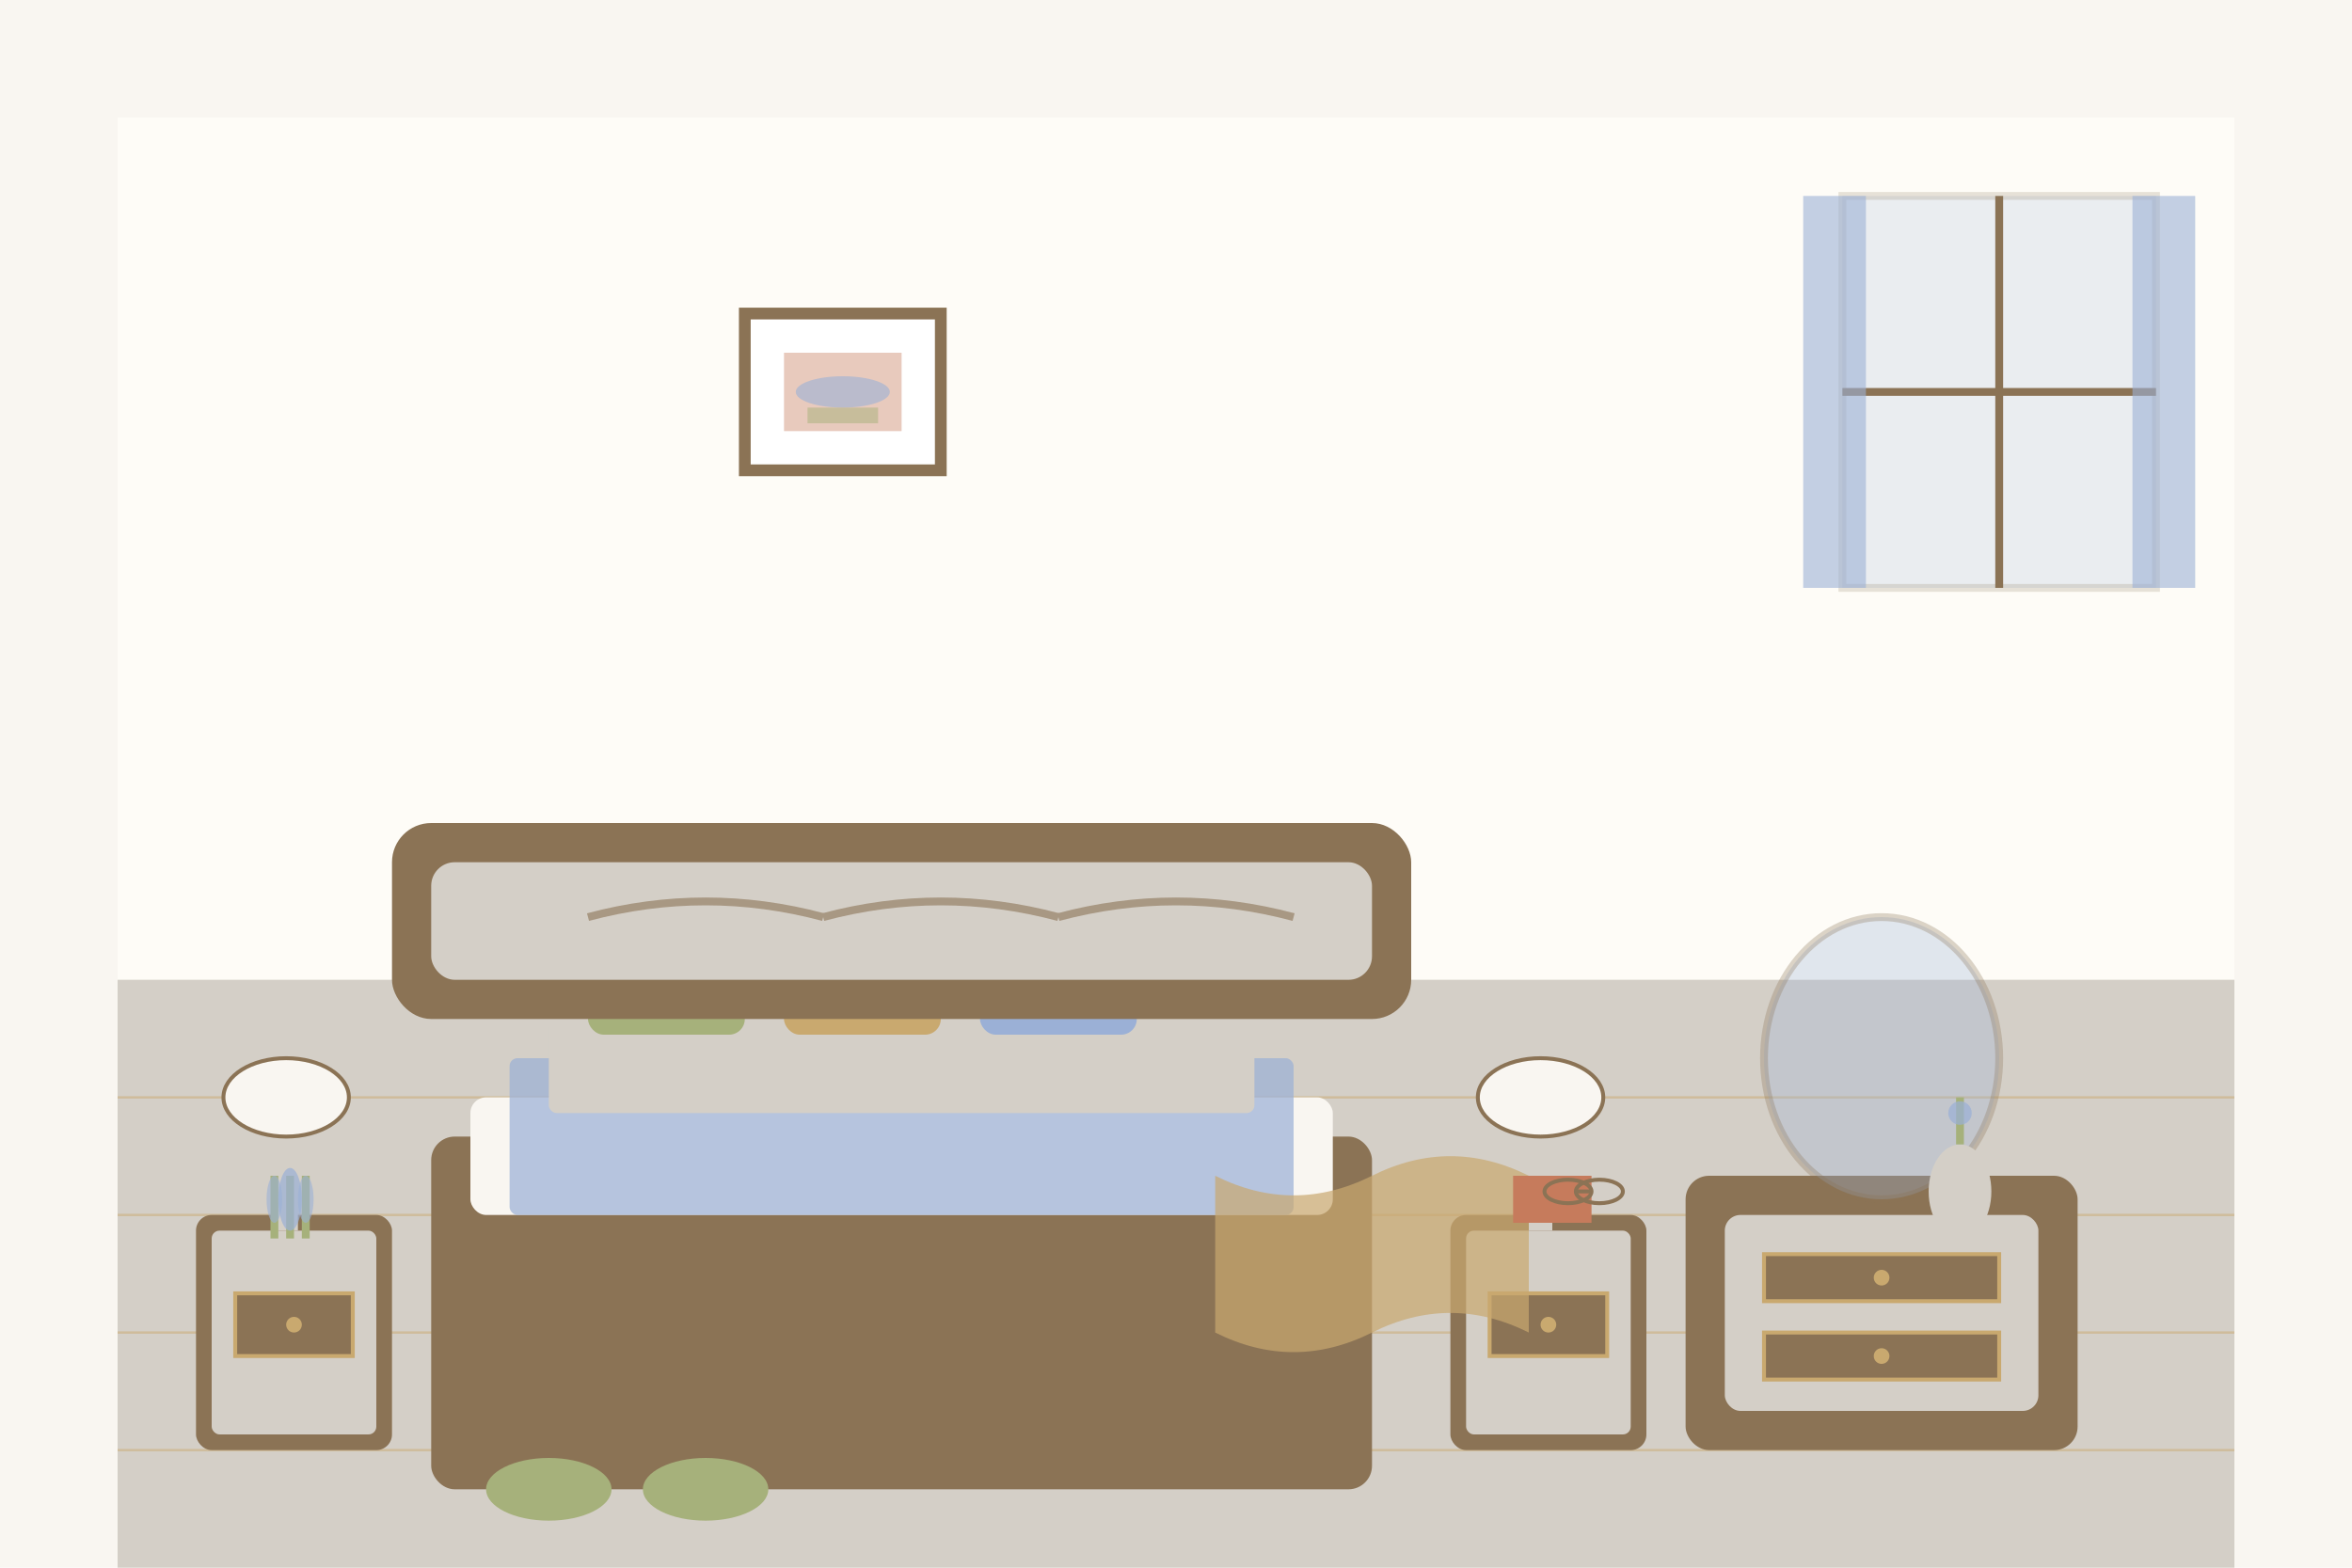<svg width="300" height="200" viewBox="0 0 300 200" fill="none" xmlns="http://www.w3.org/2000/svg">
  <!-- Background -->
  <rect width="300" height="200" fill="#F9F6F1"/>
  
  <!-- Provence style bedroom scene -->
  <g transform="translate(15, 15)">
    <!-- Wall -->
    <rect x="0" y="0" width="270" height="110" fill="#FEFCF7"/>
    
    <!-- Floor -->
    <rect x="0" y="110" width="270" height="75" fill="#D4CFC7"/>
    
    <!-- Floor pattern (wood planks) -->
    <g stroke="#C9A96F" stroke-width="0.3" opacity="0.5">
      <line x1="0" y1="125" x2="270" y2="125"/>
      <line x1="0" y1="140" x2="270" y2="140"/>
      <line x1="0" y1="155" x2="270" y2="155"/>
      <line x1="0" y1="170" x2="270" y2="170"/>
    </g>
    
    <!-- Bed frame -->
    <rect x="40" y="130" width="120" height="45" fill="#8B7355" rx="3"/>
    
    <!-- Mattress -->
    <rect x="45" y="125" width="110" height="15" fill="#F9F6F1" rx="2"/>
    
    <!-- Bed linens -->
    <rect x="50" y="120" width="100" height="20" fill="#9BB0D6" opacity="0.7" rx="1"/>
    <rect x="55" y="115" width="90" height="12" fill="#D4CFC7" rx="1"/>
    
    <!-- Pillows -->
    <rect x="60" y="105" width="20" height="12" fill="#A6B17B" rx="2"/>
    <rect x="85" y="105" width="20" height="12" fill="#C9A96F" rx="2"/>
    <rect x="110" y="105" width="20" height="12" fill="#9BB0D6" rx="2"/>
    
    <!-- Headboard -->
    <rect x="35" y="90" width="130" height="25" fill="#8B7355" rx="5"/>
    <rect x="40" y="95" width="120" height="15" fill="#D4CFC7" rx="3"/>
    
    <!-- Headboard decorative pattern -->
    <g stroke="#8B7355" stroke-width="1" fill="none" opacity="0.6">
      <path d="M60 102 Q75 98 90 102"/>
      <path d="M90 102 Q105 98 120 102"/>
      <path d="M120 102 Q135 98 150 102"/>
    </g>
    
    <!-- Nightstand (left) -->
    <rect x="10" y="140" width="25" height="30" fill="#8B7355" rx="2"/>
    <rect x="12" y="142" width="21" height="26" fill="#D4CFC7" rx="1"/>
    <!-- Drawer -->
    <rect x="15" y="150" width="15" height="8" fill="#8B7355" stroke="#C9A96F" stroke-width="0.5"/>
    <circle cx="22.5" cy="154" r="1" fill="#C9A96F"/>
    
    <!-- Nightstand lamp (left) -->
    <rect x="20" y="130" width="3" height="12" fill="#D4CFC7"/>
    <ellipse cx="21.5" cy="125" rx="8" ry="5" fill="#F9F6F1" stroke="#8B7355" stroke-width="0.5"/>
    
    <!-- Nightstand (right) -->
    <rect x="170" y="140" width="25" height="30" fill="#8B7355" rx="2"/>
    <rect x="172" y="142" width="21" height="26" fill="#D4CFC7" rx="1"/>
    <!-- Drawer -->
    <rect x="175" y="150" width="15" height="8" fill="#8B7355" stroke="#C9A96F" stroke-width="0.5"/>
    <circle cx="182.5" cy="154" r="1" fill="#C9A96F"/>
    
    <!-- Nightstand lamp (right) -->
    <rect x="180" y="130" width="3" height="12" fill="#D4CFC7"/>
    <ellipse cx="181.5" cy="125" rx="8" ry="5" fill="#F9F6F1" stroke="#8B7355" stroke-width="0.5"/>
    
    <!-- Dresser/Commode -->
    <rect x="200" y="135" width="50" height="35" fill="#8B7355" rx="3"/>
    <rect x="205" y="140" width="40" height="25" fill="#D4CFC7" rx="2"/>
    
    <!-- Dresser drawers -->
    <rect x="210" y="145" width="30" height="6" fill="#8B7355" stroke="#C9A96F" stroke-width="0.5"/>
    <rect x="210" y="155" width="30" height="6" fill="#8B7355" stroke="#C9A96F" stroke-width="0.5"/>
    
    <!-- Drawer handles -->
    <circle cx="225" cy="148" r="1" fill="#C9A96F"/>
    <circle cx="225" cy="158" r="1" fill="#C9A96F"/>
    
    <!-- Mirror on dresser -->
    <ellipse cx="225" cy="120" rx="15" ry="18" fill="#9BB0D6" opacity="0.3" stroke="#8B7355" stroke-width="1"/>
    
    <!-- Window -->
    <rect x="220" y="10" width="40" height="50" fill="#9BB0D6" opacity="0.2" stroke="#8B7355" stroke-width="1"/>
    <!-- Window panes -->
    <line x1="240" y1="10" x2="240" y2="60" stroke="#8B7355" stroke-width="1"/>
    <line x1="220" y1="35" x2="260" y2="35" stroke="#8B7355" stroke-width="1"/>
    
    <!-- Curtains -->
    <rect x="215" y="10" width="8" height="50" fill="#9BB0D6" opacity="0.6"/>
    <rect x="257" y="10" width="8" height="50" fill="#9BB0D6" opacity="0.6"/>
    
    <!-- Wall decoration - framed artwork -->
    <rect x="80" y="25" width="25" height="20" fill="white" stroke="#8B7355" stroke-width="1.5"/>
    <rect x="85" y="30" width="15" height="10" fill="#C67B5C" opacity="0.4"/>
    <!-- Simple landscape in frame -->
    <ellipse cx="92.5" cy="35" rx="6" ry="2" fill="#9BB0D6" opacity="0.6"/>
    <rect x="88" y="37" width="9" height="2" fill="#A6B17B" opacity="0.5"/>
    
    <!-- Throw blanket -->
    <path d="M140 135 Q150 140 160 135 Q170 130 180 135 L180 155 Q170 150 160 155 Q150 160 140 155 Z" fill="#C9A96F" opacity="0.7"/>
    
    <!-- Bedroom slippers -->
    <ellipse cx="55" cy="175" rx="8" ry="4" fill="#A6B17B"/>
    <ellipse cx="75" cy="175" rx="8" ry="4" fill="#A6B17B"/>
    
    <!-- Lavender bunch on nightstand -->
    <g transform="translate(22, 135)">
      <line x1="0" y1="8" x2="0" y2="0" stroke="#A6B17B" stroke-width="1"/>
      <line x1="2" y1="8" x2="2" y2="0" stroke="#A6B17B" stroke-width="1"/>
      <line x1="-2" y1="8" x2="-2" y2="0" stroke="#A6B17B" stroke-width="1"/>
      <ellipse cx="0" cy="3" rx="1.5" ry="4" fill="#9BB0D6" opacity="0.7"/>
      <ellipse cx="2" cy="3" rx="1" ry="3" fill="#9BB0D6" opacity="0.6"/>
      <ellipse cx="-2" cy="3" rx="1" ry="3" fill="#9BB0D6" opacity="0.6"/>
    </g>
    
    <!-- Book on right nightstand -->
    <rect x="178" y="135" width="10" height="6" fill="#C67B5C"/>
    
    <!-- Reading glasses -->
    <ellipse cx="185" cy="137" rx="3" ry="1.5" fill="none" stroke="#8B7355" stroke-width="0.5"/>
    <ellipse cx="189" cy="137" rx="3" ry="1.5" fill="none" stroke="#8B7355" stroke-width="0.5"/>
    <line x1="188" y1="137" x2="186" y2="137" stroke="#8B7355" stroke-width="0.5"/>
    
    <!-- Decorative vase on dresser -->
    <ellipse cx="235" cy="137" rx="4" ry="6" fill="#D4CFC7"/>
    <line x1="235" y1="131" x2="235" y2="125" stroke="#A6B17B" stroke-width="1"/>
    <circle cx="235" cy="127" r="1.5" fill="#9BB0D6" opacity="0.7"/>
  </g>
</svg>
